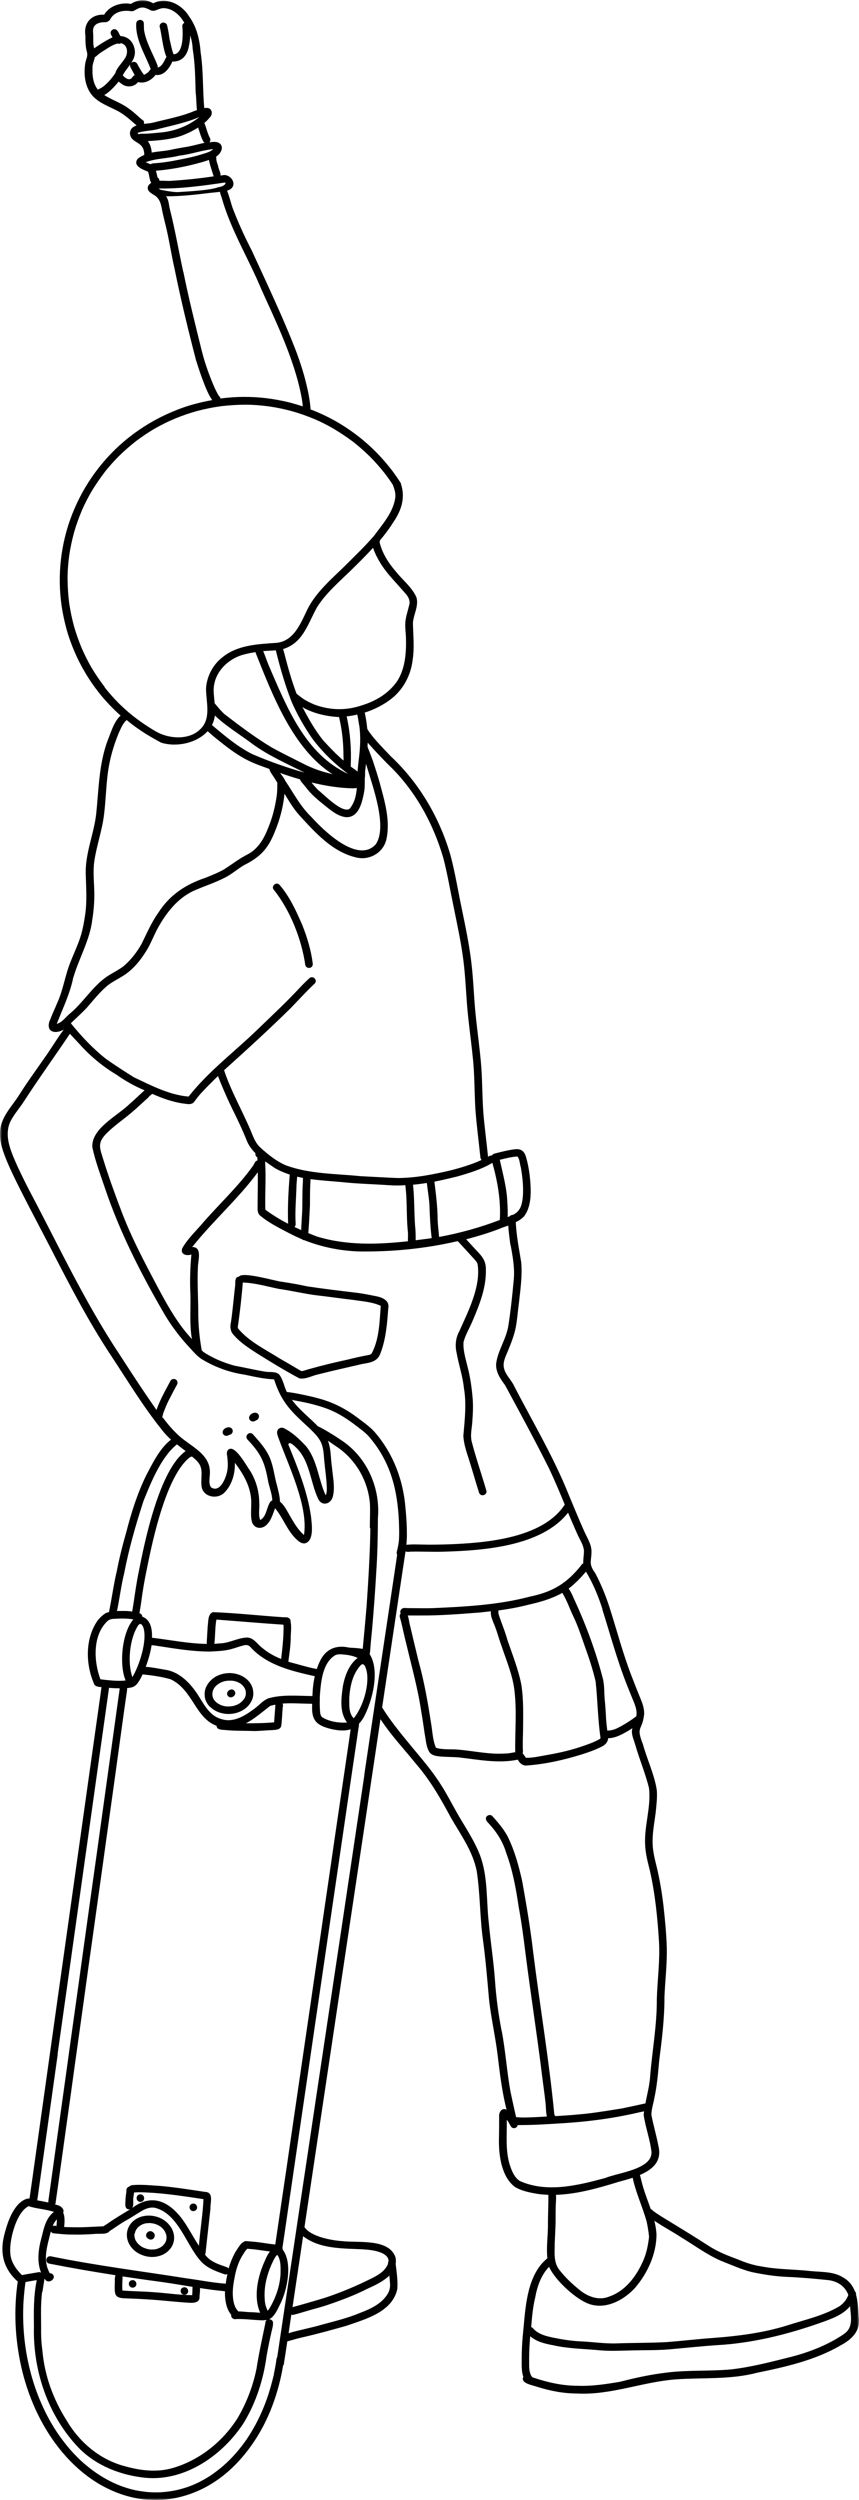 <svg width="211" height="614" viewBox="0 0 211 614" fill="none" xmlns="http://www.w3.org/2000/svg">
<mask id="mask0_3718_1305" style="mask-type:luminance" maskUnits="userSpaceOnUse" x="0" y="0" width="211" height="614">
<path d="M211 0H0V614H211V0Z" fill="white"/>
</mask>
<g mask="url(#mask0_3718_1305)">
<path d="M68.671 217.329C67.852 216.438 66.48 217.666 67.274 218.557C71.273 223.564 74.091 230.689 74.982 236.996C75.078 237.502 75.584 237.815 76.09 237.718C76.596 237.622 76.909 237.117 76.813 236.635C76.427 233.409 75.44 230.16 74.235 227.151C72.742 223.708 71.152 220.218 68.671 217.329Z" fill="black"/>
<path d="M62.891 348.839C63.541 348.695 63.83 347.828 63.42 347.323C62.602 346.263 60.434 347.756 61.445 348.839C61.831 349.248 62.505 349.2 62.891 348.839Z" fill="black"/>
<path d="M56.315 352.401C56.652 352.377 56.941 352.161 57.086 351.848C57.302 351.39 57.086 350.837 56.604 350.62C55.737 350.259 54.267 351.198 54.797 352.185C55.111 352.738 55.833 352.787 56.315 352.401Z" fill="black"/>
<path d="M91.265 332.445C90.976 332.782 90.518 332.782 90.109 332.878C88.567 333.167 87.05 333.504 85.532 333.889C81.799 334.708 78.065 335.598 74.404 336.706C73.995 336.85 73.682 336.537 73.32 336.345C71.803 335.43 70.285 334.563 68.744 333.673C65.251 331.458 61.325 329.604 58.603 326.427C58.338 326.138 58.411 325.777 58.483 325.416C58.965 321.949 59.374 318.459 59.639 314.992C62.65 315.088 65.54 315.955 68.479 316.557C71.466 316.966 74.621 317.736 77.656 318.122C80.667 318.459 83.678 318.916 86.688 319.253C88.953 319.614 91.409 319.734 93.529 320.721C93.216 324.645 93.192 328.906 91.265 332.469M91.819 318.242C90.374 317.953 88.928 317.664 87.459 317.496C83.437 317.014 79.414 316.533 75.416 315.931C73.417 315.474 71.104 315.088 69.009 314.775C67.347 314.559 59.567 312.248 58.7 313.548C57.664 313.62 57.808 314.8 57.784 315.546C57.423 318.579 57.182 321.612 56.749 324.621C56.46 325.801 56.532 326.98 57.423 327.895C59.037 329.773 61.157 331.121 63.204 332.445C66.6 334.563 70.02 336.658 73.537 338.535C75.055 338.8 76.524 337.933 77.969 337.596C81.654 336.658 85.388 335.839 89.097 334.973C91.024 334.66 92.782 334.395 93.481 332.3C94.806 328.834 95.095 325.103 95.36 321.444C95.841 319.181 93.577 318.531 91.795 318.242" fill="black"/>
<path d="M33.119 548.571C33.119 548.571 33.168 548.33 33.192 548.21C33.216 548.113 33.264 547.993 33.312 547.897C33.36 547.776 33.408 547.68 33.481 547.584C33.553 547.463 33.625 547.367 33.722 547.247C33.794 547.15 33.89 547.054 33.986 546.958C34.083 546.861 34.179 546.789 34.3 546.717C34.42 546.645 34.541 546.548 34.661 546.476C34.806 546.404 34.95 546.332 35.094 546.26C35.239 546.211 35.408 546.163 35.576 546.115C35.745 546.067 35.938 546.043 36.106 546.019C36.299 546.019 36.492 545.995 36.684 545.995C36.877 545.995 37.07 545.995 37.286 546.043C37.503 546.067 37.72 546.115 37.937 546.163C38.154 546.236 38.37 546.308 38.563 546.38C38.756 546.476 38.948 546.573 39.117 546.669C39.286 546.765 39.43 546.886 39.575 546.982C39.719 547.102 39.864 547.223 39.984 547.367C40.105 547.487 40.225 547.632 40.321 547.776C40.394 547.897 40.466 548.017 40.538 548.137C40.562 548.185 40.586 548.258 40.61 548.306C40.635 548.378 40.683 548.45 40.707 548.522C40.755 548.643 40.779 548.739 40.827 548.859C40.851 549.004 40.875 549.124 40.899 549.245C40.899 549.365 40.899 549.461 40.899 549.582C40.899 549.702 40.899 549.846 40.875 549.967C40.875 550.063 40.827 550.183 40.803 550.28C40.779 550.376 40.731 550.496 40.683 550.593C40.635 550.689 40.586 550.785 40.514 550.906C40.442 551.002 40.37 551.122 40.297 551.219C40.201 551.339 40.105 551.435 40.008 551.532C39.912 551.628 39.791 551.724 39.695 551.796C39.575 551.869 39.454 551.941 39.334 552.013C39.189 552.085 39.069 552.157 38.924 552.206C38.756 552.254 38.587 552.326 38.443 552.374C38.274 552.422 38.105 552.446 37.913 552.47C37.72 552.47 37.527 552.494 37.335 552.494C37.118 552.494 36.877 552.494 36.66 552.446C36.468 552.422 36.275 552.374 36.058 552.326C35.841 552.254 35.648 552.182 35.432 552.109C35.239 552.037 35.07 551.941 34.878 551.845C34.709 551.748 34.541 551.628 34.396 551.508C34.252 551.387 34.107 551.267 33.962 551.122C33.842 551.002 33.746 550.858 33.625 550.737C33.553 550.617 33.481 550.496 33.384 550.376C33.312 550.256 33.264 550.135 33.216 550.015C33.168 549.895 33.119 549.75 33.095 549.63C33.071 549.509 33.047 549.389 33.023 549.269C33.023 549.148 33.023 549.028 33.023 548.908C33.023 548.811 33.023 548.715 33.023 548.595M34.541 553.698C35.456 554.107 36.419 554.324 37.383 554.324C38.154 554.324 38.9 554.18 39.623 553.915C41.285 553.265 42.61 551.796 42.754 549.991C42.826 549.197 42.682 548.45 42.369 547.728C42.369 547.68 42.345 547.632 42.321 547.584C42.297 547.535 42.248 547.463 42.224 547.415C42.224 547.367 42.176 547.319 42.152 547.271V547.295C42.152 547.295 42.152 547.295 42.152 547.271C42.104 547.198 42.104 547.198 42.056 547.126C41.815 546.741 41.55 546.404 41.237 546.067C40.538 545.345 39.647 544.815 38.684 544.502C36.925 543.925 34.83 544.045 33.264 545.104C32.469 545.634 31.843 546.356 31.482 547.247C31.12 548.137 31.072 549.124 31.313 550.063C31.722 551.652 32.975 553 34.492 553.674" fill="black"/>
<path d="M36.853 550.039C37.648 550.207 38.274 549.317 37.913 548.619C36.732 546.813 34.637 549.341 36.853 550.039Z" fill="black"/>
<path d="M47.427 543.058C47.668 543.058 47.908 543.01 48.101 542.841C48.294 542.673 48.414 542.432 48.414 542.191C48.438 541.71 48.053 541.204 47.547 541.204C47.306 541.204 47.066 541.252 46.873 541.421C46.68 541.589 46.56 541.806 46.56 542.071C46.536 542.552 46.921 543.058 47.427 543.058Z" fill="black"/>
<path d="M34.54 538.941C34.3 538.941 34.059 538.99 33.866 539.158C33.673 539.327 33.553 539.567 33.553 539.808C33.529 540.289 33.914 540.795 34.42 540.795C34.661 540.795 34.902 540.747 35.094 540.578C35.287 540.41 35.407 540.193 35.407 539.928C35.432 539.447 35.046 538.941 34.54 538.941Z" fill="black"/>
<path d="M32.517 561.858C32.758 561.858 32.999 561.81 33.191 561.642C33.384 561.473 33.505 561.233 33.505 560.992C33.529 560.51 33.143 560.005 32.638 560.005C32.397 560.005 32.156 560.053 31.963 560.222C31.77 560.39 31.65 560.607 31.65 560.872C31.626 561.353 32.011 561.858 32.517 561.858Z" fill="black"/>
<path d="M45.235 563.616C45.476 563.616 45.717 563.568 45.909 563.4C46.102 563.231 46.222 562.99 46.222 562.75C46.246 562.268 45.861 561.763 45.355 561.763C45.114 561.763 44.874 561.811 44.681 561.979C44.488 562.148 44.368 562.365 44.368 562.629C44.344 563.111 44.729 563.616 45.235 563.616Z" fill="black"/>
<path d="M52.172 415.881C52.172 415.881 52.196 415.689 52.22 415.568C52.244 415.472 52.268 415.352 52.292 415.256C52.34 415.135 52.389 415.015 52.437 414.919C52.485 414.798 52.557 414.702 52.63 414.581C52.702 414.461 52.798 414.365 52.87 414.269C52.991 414.124 53.135 414.004 53.28 413.859C53.424 413.739 53.569 413.643 53.713 413.546C53.882 413.426 54.075 413.33 54.267 413.233C54.46 413.137 54.677 413.065 54.87 412.993C55.086 412.92 55.279 412.872 55.496 412.848C55.713 412.824 55.929 412.776 56.17 412.776C56.387 412.776 56.604 412.776 56.845 412.776C57.037 412.776 57.254 412.824 57.447 412.848C57.64 412.896 57.832 412.945 58.025 412.993C58.194 413.065 58.362 413.137 58.555 413.209C58.724 413.306 58.892 413.378 59.037 413.474C59.157 413.57 59.278 413.667 59.398 413.763C59.518 413.859 59.615 413.98 59.735 414.1C59.807 414.196 59.88 414.293 59.952 414.389C60.024 414.509 60.096 414.63 60.169 414.774C60.217 414.87 60.265 414.991 60.289 415.087C60.313 415.183 60.337 415.304 60.361 415.4C60.361 415.496 60.386 415.617 60.386 415.713C60.386 415.809 60.386 415.906 60.386 416.026C60.386 416.122 60.386 416.194 60.361 416.291C60.337 416.411 60.289 416.531 60.265 416.652C60.217 416.772 60.169 416.892 60.12 416.989C60.072 417.109 60 417.205 59.928 417.302C59.831 417.422 59.759 417.542 59.639 417.663C59.518 417.783 59.422 417.879 59.302 418C59.157 418.12 59.013 418.216 58.868 418.337C58.675 418.457 58.483 418.554 58.314 418.65C58.121 418.722 57.929 418.794 57.736 418.866C57.519 418.939 57.302 418.987 57.086 419.035C56.941 419.035 56.821 419.083 56.676 419.083C56.604 419.083 56.508 419.083 56.435 419.107C56.387 419.107 56.339 419.107 56.291 419.107C56.243 419.107 56.194 419.107 56.146 419.107C56.002 419.107 55.881 419.107 55.737 419.107C55.544 419.107 55.351 419.059 55.135 419.035C54.918 418.987 54.725 418.939 54.508 418.866C54.316 418.794 54.123 418.722 53.954 418.626C53.81 418.553 53.689 418.481 53.545 418.385C53.4 418.289 53.28 418.192 53.135 418.096C53.015 418 52.919 417.879 52.798 417.759C52.726 417.663 52.63 417.542 52.557 417.446C52.485 417.35 52.437 417.254 52.389 417.133C52.34 417.037 52.292 416.941 52.268 416.82C52.244 416.724 52.22 416.604 52.196 416.507C52.196 416.411 52.172 416.291 52.172 416.194C52.172 416.098 52.172 415.978 52.172 415.857M51.57 419.155C52.654 420.287 54.219 420.864 55.785 420.961C55.905 420.961 56.026 420.961 56.146 420.961C57.784 420.961 59.47 420.383 60.675 419.252C61.325 418.65 61.807 417.879 62.072 417.061C62.072 417.037 62.072 417.013 62.096 416.965C62.096 416.892 62.12 416.82 62.144 416.748C62.168 416.628 62.192 416.483 62.216 416.363C62.216 416.363 62.216 416.339 62.216 416.315C62.216 416.267 62.216 416.243 62.216 416.194C62.288 415.087 61.951 413.932 61.228 413.065C60.12 411.717 58.434 411.019 56.724 410.922C55.159 410.85 53.473 411.308 52.244 412.295C51.618 412.8 51.088 413.426 50.727 414.148C50.63 414.317 50.534 414.533 50.486 414.726C50.486 414.774 50.462 414.822 50.438 414.87C50.365 415.087 50.317 415.328 50.293 415.544C50.245 416.026 50.269 416.507 50.341 416.989C50.51 417.831 50.968 418.578 51.546 419.203" fill="black"/>
<path d="M57.592 415.28C56.845 414.317 55.207 415.569 55.978 416.532C56.748 417.494 58.362 416.243 57.592 415.28Z" fill="black"/>
<path d="M207.243 573.293C203.292 575.965 198.764 577.723 194.139 578.902C189.322 580.106 184.553 581.358 179.591 581.935C174.364 582.417 169.065 582.056 163.838 582.706C159.936 583.163 156.13 583.982 152.325 584.969C148.953 585.546 145.34 586.1 141.895 585.956C138.282 585.956 134.886 585.209 131.466 584.102C131.249 584.03 131.032 583.958 130.815 583.885C130.743 583.813 130.671 583.741 130.598 583.669C129.804 582.441 130.02 580.876 129.972 579.48C129.972 577.578 130.069 575.677 130.237 573.775C130.261 573.775 130.285 573.823 130.309 573.847C131.875 575.171 133.947 575.652 135.922 576.013C139.751 576.88 143.678 576.88 147.58 577.265C150.205 577.482 152.831 577.313 155.432 577.265C158.371 577.193 161.309 577.265 164.248 577.025C168.174 576.688 172.076 576.254 176.002 575.989C184.818 575.508 193.417 573.366 201.703 570.429C204.256 569.514 207.05 568.551 208.808 566.408C208.977 568.864 209.723 571.753 207.194 573.293M134.886 556.731C134.886 556.731 134.886 556.731 134.886 556.755C136.259 559.981 141.943 565.301 145.412 566.071C149.338 567.034 153.409 564.747 156.01 561.883C159.117 558.248 161.261 553.505 161.261 548.715C161.189 547.584 160.996 546.5 160.731 545.441C161.044 545.634 161.357 545.826 161.55 545.971C163.429 547.174 165.259 548.161 167.138 549.389C170.438 551.363 173.545 553.722 177.086 555.263C179.567 556.226 182.144 557.405 184.746 558.055C187.564 558.633 190.406 559.09 193.296 559.211C196.741 559.355 200.233 559.668 203.678 560.029C206.11 560.438 207.628 561.714 208.375 563.616C208.326 563.785 208.254 563.977 208.182 564.122C207.772 565.012 207.026 565.879 206.183 566.433C202.208 568.792 197.536 569.779 193.152 571.199C187.443 572.956 181.47 573.727 175.52 574.184C171.642 574.449 167.813 574.906 163.935 575.219C159.671 575.46 155.408 575.388 151.144 575.556C148.471 575.604 145.797 575.219 143.124 575.075C141.004 575.002 138.788 574.714 136.644 574.28C134.645 573.895 132.309 573.462 130.912 571.825C130.791 571.68 130.647 571.608 130.478 571.536C130.671 569.081 130.888 566.649 131.466 564.266C131.971 561.522 132.911 558.753 134.886 556.731ZM127.588 535.595C126.48 534.825 125.877 533.573 125.444 532.346C124.047 528.59 124.553 524.57 124.48 520.646C125.01 521.176 125.203 521.946 125.685 522.5C126.022 522.74 126.48 522.765 126.817 522.5C127.01 522.355 127.13 522.139 127.154 521.922C127.588 521.922 128.021 521.922 128.455 521.922C131.996 521.898 135.536 521.633 139.101 521.417C144.762 521.031 150.446 520.285 155.986 519.033C156.709 518.865 157.455 518.696 158.202 518.552C158.178 518.841 158.13 519.13 158.106 519.418C158.539 522.5 159.695 525.461 160.033 528.566C160.177 532.803 151.819 533.621 148.688 534.921C141.919 536.751 134.236 538.677 127.539 535.595M123.228 498.86C122.433 494.768 121.879 490.627 121.59 486.463C121.253 481.72 120.506 477.026 120.073 472.308C119.422 466.747 119.904 460.97 117.905 455.65C116.628 452.304 114.629 449.294 112.822 446.237C111.112 443.3 109.619 440.243 107.716 437.427C105.813 434.562 103.573 431.938 101.381 429.314C98.732 426.064 96.058 422.935 93.866 419.348C94.998 411.789 96.13 404.23 97.262 396.671C98.033 391.472 98.828 386.272 99.599 381.096C99.599 381.072 99.599 381.048 99.599 381.024C99.936 381.169 100.37 381.169 100.731 381.096C103.525 381.024 106.343 381.193 109.137 381.096C118.892 380.807 133.079 379.772 139.535 371.515C140.257 373.249 141.004 374.982 141.775 376.691C142.353 378.063 143.292 379.339 143.437 380.832C143.461 381.843 143.22 382.926 143.268 383.985C143.124 384.033 142.979 384.129 142.859 384.298C142.57 384.683 142.281 385.044 141.967 385.405C138.571 389.329 135.199 391.087 130.117 392.146C122.385 394.192 114.34 394.601 106.391 394.962C104.44 395.034 102.489 394.962 100.514 394.962C100.032 394.986 99.527 394.866 99.045 394.962C98.467 395.107 98.154 395.757 98.419 396.286C98.154 396.575 98.105 397.008 98.274 397.37C98.852 399.464 99.237 401.606 99.791 403.701C101.116 409.31 102.658 414.774 103.501 420.528C103.814 422.309 104.055 424.09 104.32 425.872C104.633 427.388 104.657 429.073 105.524 430.397C106.15 431.192 107.234 431.312 108.174 431.408C109.691 431.529 111.16 431.505 112.678 431.625C117.423 432.155 122.385 433.19 127.178 432.179C127.612 432.949 128.262 433.647 129.226 433.623C133.898 433.31 138.547 432.251 143.027 430.855C144.593 430.349 146.183 429.796 147.652 429.049C148.567 428.664 149.314 427.918 149.386 426.907C151.169 426.907 152.782 425.968 154.276 425.125C154.637 424.909 154.974 424.692 155.336 424.451C155.287 424.668 155.239 424.909 155.215 425.125C155.167 426.257 155.697 427.34 156.01 428.423C157.046 432.058 158.491 435.429 159.406 439.112C159.984 443.758 158.226 448.356 158.467 453.026C158.539 455.24 159.117 457.359 159.647 459.501C160.924 465.158 161.502 470.96 161.863 476.737C162.152 481.552 161.478 486.198 161.333 491.061C161.381 497.416 160.201 503.675 159.695 509.982C159.551 512.221 158.949 514.387 158.539 516.602C156.636 517.011 154.733 517.444 152.831 517.83C150.35 518.239 147.724 518.648 145.219 518.985C142.281 519.346 139.342 519.563 136.379 519.731C136.331 519.611 136.259 519.467 136.163 519.346C134.886 506.058 132.646 492.866 130.984 479.602C130.309 473.728 129.322 467.903 128.286 462.101C127.443 458.274 126.383 454.422 124.625 450.907C123.637 449.126 122.313 447.561 120.94 446.045C120.602 445.659 119.976 445.708 119.615 446.045C119.061 446.598 119.47 447.296 119.952 447.73C121.927 449.848 123.517 452.279 124.336 455.072C125.902 459.237 126.745 463.858 127.395 468.288C128.118 472.164 128.623 476.063 129.105 479.963C130.382 489.977 131.947 499.944 133.176 509.958C133.417 511.98 133.73 514.002 133.947 516.024C134.139 517.276 134.043 518.6 134.332 519.828C133.465 519.876 132.574 519.924 131.706 519.972C130.093 520.044 128.383 520.141 126.769 519.972C126.311 517.95 125.853 515.904 125.42 513.858C124.505 508.875 124.191 503.819 123.252 498.86M89.507 435.934C88.206 444.697 86.881 453.459 85.58 462.246C84.28 470.96 82.979 479.698 81.654 488.437C80.329 497.223 79.029 506.01 77.704 514.772C76.403 523.511 75.103 532.225 73.778 540.964C72.501 549.534 71.225 558.103 69.924 566.673C69.322 570.766 68.695 574.858 68.093 578.95C67.997 579.071 67.949 579.191 67.925 579.36C67.756 580.587 67.539 581.815 67.274 583.043V583.187C66.793 585.209 66.239 587.231 65.54 589.205C64.938 590.939 64.167 592.744 63.3 594.477C62.505 596.042 61.614 597.583 60.626 599.051C59.807 600.231 58.868 601.458 57.832 602.638C56.869 603.721 55.833 604.756 54.725 605.719C53.786 606.514 52.798 607.26 51.787 607.958C50.799 608.608 49.787 609.186 48.728 609.715C47.716 610.197 46.68 610.63 45.62 610.967C44.633 611.28 43.645 611.545 42.61 611.737C41.526 611.93 40.442 612.05 39.358 612.123C38.419 612.147 37.455 612.147 36.516 612.075C36.516 612.075 36.467 612.075 36.443 612.075C35.432 611.978 34.348 611.834 33.288 611.617C32.3 611.401 31.337 611.136 30.373 610.799C29.314 610.438 28.278 610.004 27.266 609.499C26.11 608.921 25.002 608.271 23.918 607.549C22.762 606.779 21.678 605.912 20.618 605.021C19.51 604.058 18.402 602.927 17.343 601.747C16.138 600.375 15.054 598.931 14.019 597.414C12.959 595.825 11.947 594.068 11.056 592.239C10.044 590.144 9.153 588.002 8.43 585.787C7.684 583.5 7.082 581.117 6.624 578.71C6.19 576.326 5.877 573.799 5.757 571.247C5.636 568.888 5.66 566.408 5.877 563.929C5.974 562.773 6.094 561.642 6.263 560.487C7.178 560.294 8.093 560.15 9.009 560.005C9.009 560.125 8.984 560.246 8.96 560.366C8.238 564.049 8.286 567.781 8.334 571.488C8.069 582.321 11.827 593.442 19.462 601.338C23.774 605.647 29.699 607.958 35.769 608.56C45.572 609.451 54.797 602.927 59.88 595.055C62.915 590.048 64.721 584.367 65.492 578.589C65.829 576.688 66.215 574.786 66.648 572.884C66.817 572.066 67.13 571.223 67.058 570.38C66.961 569.827 66.504 569.61 66.094 569.634C67.515 568.96 68.262 566.962 68.936 565.662C70.598 562.22 71.875 555.865 69.49 552.567C69.49 552.543 69.442 552.518 69.418 552.494C69.418 552.446 69.418 552.398 69.418 552.326C69.418 552.254 69.418 552.182 69.37 552.109C69.49 551.291 69.611 550.496 69.731 549.678C70.454 544.671 71.201 539.664 71.923 534.656C72.694 529.433 73.441 524.209 74.211 518.985C75.006 513.593 75.801 508.201 76.572 502.832C77.367 497.44 78.138 492.072 78.932 486.704C79.727 481.335 80.498 475.967 81.293 470.599C82.064 465.279 82.859 459.983 83.629 454.663C84.424 449.222 85.219 443.782 86.014 438.341C86.399 435.717 86.785 433.118 87.17 430.494C87.363 429.242 87.531 427.99 87.724 426.762C87.869 425.727 88.013 424.692 88.182 423.657C88.182 423.561 88.182 423.464 88.182 423.344C88.615 422.911 89.001 422.381 89.362 421.731C91.457 417.807 93.384 410.345 90.807 406.276C90.807 406.252 90.807 406.228 90.807 406.204C90.879 405.939 90.903 405.651 90.928 405.386C91.048 403.604 91.241 401.847 91.409 400.066C91.819 395.299 92.18 390.509 92.445 385.718C92.734 381.433 92.806 377.1 92.83 372.815C93.457 365.401 90.109 357.77 83.726 353.653C82.305 352.666 79.631 351.005 78.065 350.283C75.97 348.117 73.513 346.263 71.706 343.808C71.851 343.808 71.995 343.856 72.116 343.904C74.91 344.409 77.559 344.963 80.305 345.974C83.22 347.057 85.677 348.743 88.109 350.644C89.121 351.415 90.133 352.185 90.928 353.196C95.986 359.238 97.624 365.931 97.985 373.634C98.033 375.199 98.105 376.787 97.985 378.376C97.913 379.122 97.768 379.845 97.6 380.591C97.479 381.024 97.335 381.506 97.552 381.867C97.335 383.335 97.118 384.804 96.901 386.296C95.697 394.336 94.492 402.377 93.288 410.417C92.011 418.915 90.735 427.412 89.482 435.886M89.314 552.47C91.313 552.543 95.576 553.12 95.432 555.407C95.335 555.576 95.287 555.768 95.311 555.985C95.215 556.274 95.046 556.587 94.83 556.9C93.963 558.176 92.541 558.946 91.193 559.62C87.531 561.45 83.726 563.062 79.775 564.362C77.15 565.157 74.5 565.927 71.851 566.649C72.549 561.907 73.272 557.189 73.971 552.47C74.139 551.387 74.284 550.304 74.452 549.221C78.571 552.422 84.304 552.206 89.314 552.446M95.046 563.664C93.481 565.999 90.831 567.155 88.23 568.142C85.291 569.369 82.184 570.092 79.125 570.934C76.524 571.704 73.85 572.186 71.249 572.932C71.128 572.98 71.008 573.029 70.887 573.053C71.104 571.536 71.345 569.995 71.562 568.479C71.73 568.551 71.923 568.575 72.092 568.527C73.441 568.19 74.79 567.757 76.138 567.371C77.559 566.962 79.005 566.601 80.402 566.12C83.677 565.012 87.17 563.712 90.301 562.099C92.011 561.353 94.179 560.318 95.649 558.874C95.697 559.5 95.745 560.101 95.793 560.727C95.914 561.762 95.649 562.822 95.046 563.664ZM2.529 553.313C2.24 550.232 4.023 543.178 7.082 541.83C7.106 541.854 7.154 541.878 7.202 541.902C9.129 542.504 11.321 542.601 13.248 543.25C11.369 544.647 10.791 547.078 10.285 549.245C9.466 552.133 8.96 555.335 10.092 558.176C9.924 558.079 9.731 558.031 9.466 558.055C8.455 558.248 7.419 558.392 6.383 558.585C6.07 558.657 5.733 558.681 5.42 558.802C3.95 557.357 2.601 555.479 2.529 553.313ZM14.139 504.541C15.054 498.09 15.945 491.663 16.861 485.211C17.752 478.808 18.667 472.404 19.558 466.025C20.45 459.622 21.365 453.218 22.256 446.815C23.147 440.46 24.039 434.08 24.93 427.725C25.556 423.32 26.158 418.939 26.785 414.533C26.953 414.533 27.122 414.582 27.314 414.582C27.989 414.63 28.687 414.654 29.386 414.654C29.386 414.654 29.386 414.678 29.386 414.702C29.386 414.726 29.386 414.75 29.386 414.798V414.822C29.314 415.448 29.217 416.098 29.121 416.724C28.447 421.587 27.772 426.449 27.098 431.312C26.375 436.512 25.652 441.712 24.93 446.911C24.207 452.135 23.485 457.359 22.738 462.583C22.015 467.758 21.293 472.958 20.57 478.134C19.848 483.382 19.125 488.653 18.378 493.901C17.632 499.149 16.909 504.421 16.186 509.669C15.44 514.941 14.717 520.237 13.97 525.533C13.272 530.564 12.573 535.595 11.875 540.602C11.875 540.602 11.875 540.602 11.875 540.627C11.875 540.675 11.875 540.699 11.875 540.747C11.875 540.819 11.875 540.891 11.875 540.94C10.984 540.747 10.068 540.578 9.153 540.41C9.948 534.801 10.719 529.192 11.514 523.583C12.405 517.228 13.296 510.849 14.187 504.493M26.255 398.284C26.761 397.731 27.435 397.586 28.157 397.586C29.555 397.49 31.289 397.466 32.758 397.731C29.94 400.98 29.217 408.852 30.855 412.728C30.566 412.752 30.277 412.8 30.012 412.8C28.254 412.872 26.399 412.656 24.665 412.439C23.027 408.082 22.714 401.751 26.279 398.26M28.856 395.107C29.41 392.29 29.795 389.257 30.494 386.44C31.65 380.422 33.336 374.524 35.239 368.675C37.045 364.173 39.478 358.107 43.236 354.929C43.332 354.881 43.38 354.809 43.453 354.737C44.151 355.29 44.874 355.844 45.596 356.398C39.165 360.923 35.504 378.689 34.107 385.911C33.553 388.511 33.192 391.135 32.806 393.735C32.686 394.433 32.59 395.107 32.469 395.805C31.867 395.708 31.241 395.66 30.638 395.66C30.036 395.66 29.386 395.66 28.736 395.66C28.736 395.54 28.784 395.396 28.856 395.083M86.881 422.02C85.58 420.696 85.821 418.626 85.797 416.917C85.99 414.1 86.616 411.163 88.567 409.021C89.458 408.082 89.892 409.743 90.061 410.417C90.807 413.835 89.145 419.3 86.881 422.02ZM67.66 418.65C67.612 418.867 67.612 419.107 67.612 419.324C67.515 420.552 67.395 421.779 67.347 423.007C65.034 423.224 62.722 423.248 60.41 423.248C62.553 422.14 64.48 420.407 66.359 418.987C66.793 418.842 67.226 418.746 67.684 418.674M85.267 423.031C85.147 423.031 85.026 423.055 84.882 423.079C82.979 423.151 81.004 422.814 79.318 421.876C78.692 421.514 78.643 420.768 78.595 420.118C78.547 419.348 78.523 418.554 78.547 417.759C78.571 417.615 78.571 417.47 78.547 417.326C78.547 416.917 78.571 416.507 78.595 416.098C78.86 412.921 79.246 408.491 82.232 406.589C82.786 406.276 83.412 406.276 84.015 406.325C85.34 406.421 86.64 406.613 87.844 407.191C85.677 408.852 84.689 411.621 84.207 414.22C83.822 417.133 83.34 420.503 85.243 423.031M69.611 399.006C69.635 399.175 69.659 399.368 69.659 399.536C69.659 402.16 69.37 404.832 69.057 407.456C67.395 406.782 65.805 405.915 64.456 404.76C63.228 403.869 62.337 402.184 60.651 402.184C58.314 402.28 56.243 403.604 53.906 403.628C53.473 403.677 53.063 403.701 52.63 403.725C52.678 403.556 52.726 403.364 52.702 403.195C52.895 401.39 52.822 399.56 53.16 397.779C58.651 398.188 64.119 398.669 69.611 399.031M37.214 404.062C37.503 404.086 37.816 404.11 38.105 404.158C42.609 404.832 47.114 405.651 51.666 405.626C53.593 405.53 55.544 405.458 57.399 404.856C58.218 404.615 59.037 404.302 59.88 404.11C60.651 403.893 61.18 404.086 61.662 404.688C65.709 409.021 71.658 410.417 77.246 411.669C77.246 411.669 77.294 411.669 77.319 411.693C76.957 413.282 76.789 414.919 76.74 416.556C73.152 416.531 69.442 416.122 65.95 417.109C64.673 417.591 63.806 418.65 62.746 419.468C60.41 421.25 57.447 423.224 54.388 422.213C51.233 421.37 49.932 418.168 48.246 415.713C46.415 413.065 43.862 410.537 40.49 410.08C38.924 409.815 37.359 409.478 35.793 409.382C36.419 407.745 36.973 405.843 37.238 404.038M33.962 399.175C34.589 398.357 35.07 399.271 35.263 399.873C36.178 403.027 34.227 409.093 32.517 411.909C31.265 408.371 31.819 402.377 33.962 399.175ZM67.612 551.243C67.612 551.243 67.515 551.243 67.491 551.243C66.142 551.122 64.745 550.857 63.372 550.689C62.433 550.569 61.494 550.52 60.53 550.424C60.241 550.4 60 550.496 59.783 550.665C59.181 550.954 58.7 551.772 58.362 552.278C57.519 553.433 56.724 555.215 56.146 557.165C56.026 557.02 55.905 556.876 55.713 556.828C54.581 556.418 53.425 556.081 52.389 555.479C51.57 555.07 50.919 554.444 50.365 553.77C50.558 553.337 50.534 552.711 50.606 552.278C50.968 549.028 51.329 545.754 51.69 542.504C51.594 541.06 52.63 538.388 50.341 538.34C46.704 537.786 43.043 537.208 39.358 536.871C37.142 536.751 34.95 536.486 32.734 536.655C32.349 536.655 32.011 536.775 31.77 537.016C31.361 537.136 31.048 537.473 31.048 537.906C31.048 538.677 30.855 539.303 30.831 540.169C30.855 541.012 30.422 542.504 31.674 542.649C31.77 542.649 31.867 542.649 31.963 542.625C30.108 543.756 28.23 544.839 26.471 546.091C26.11 546.332 25.749 546.573 25.387 546.789C23.557 546.861 21.702 546.982 19.848 547.03C18.547 547.03 17.15 547.03 15.753 546.958C15.873 545.923 15.97 544.334 15.512 543.443C15.632 543.202 15.656 542.889 15.488 542.576C15.078 541.83 14.308 541.614 13.513 541.421C13.609 541.301 13.657 541.156 13.681 541.012C13.681 540.964 13.681 540.94 13.681 540.891C13.681 540.891 13.681 540.867 13.681 540.843C13.826 539.88 13.946 538.941 14.091 537.979C14.813 532.803 15.536 527.603 16.259 522.428C17.005 517.18 17.728 511.908 18.451 506.66C19.173 501.436 19.92 496.188 20.642 490.964C21.365 485.717 22.088 480.469 22.834 475.245C23.557 470.069 24.279 464.894 25.002 459.742C25.725 454.47 26.471 449.222 27.194 443.974C27.917 438.823 28.639 433.647 29.338 428.496C29.675 426.064 30.012 423.609 30.349 421.177C30.518 419.974 30.687 418.77 30.855 417.567C30.976 416.748 31.12 415.906 31.216 415.087C31.216 415.039 31.216 415.015 31.216 414.967C31.216 414.846 31.216 414.726 31.192 414.63C31.53 414.582 31.843 414.533 32.18 414.461C32.999 414.341 33.601 413.739 34.035 413.065C34.348 412.608 34.685 411.982 35.022 411.235C37.334 411.476 39.671 411.789 41.911 412.439C47.403 415.039 47.909 421.9 53.208 423.874C53.208 424.837 54.412 424.837 55.183 424.885C57.567 425.15 59.976 425.053 62.361 425.15C63.782 425.15 65.227 424.981 66.648 424.933C67.539 424.861 68.816 424.933 69.081 423.898C69.298 422.333 69.298 420.792 69.466 419.179C69.563 418.939 69.538 418.65 69.394 418.409C71.104 418.265 72.862 418.361 74.597 418.409C75.295 418.409 75.994 418.457 76.668 418.457C76.668 418.626 76.668 418.794 76.668 418.963C76.5 422.814 78.041 423.874 81.606 424.716C83.34 425.077 84.834 425.149 86.134 424.716C86.11 424.933 86.062 425.174 86.038 425.39C85.918 426.233 85.797 427.051 85.677 427.894C84.906 433.142 84.135 438.389 83.364 443.637C82.57 449.03 81.775 454.422 81.004 459.814C80.209 465.158 79.438 470.503 78.667 475.823C77.873 481.215 77.078 486.583 76.307 491.975C75.512 497.344 74.741 502.736 73.946 508.104C73.176 513.424 72.381 518.744 71.61 524.064C70.863 529.216 70.117 534.368 69.346 539.495C68.768 543.419 68.19 547.367 67.612 551.291M66.022 567.179C65.95 567.323 65.853 567.444 65.757 567.54C65.757 567.54 65.757 567.54 65.757 567.516C65.323 566.697 65.082 565.783 65.034 564.868C64.745 561.425 65.709 558.055 67.25 554.998C67.467 554.565 67.732 554.107 68.117 553.794C69.057 555.142 68.912 556.924 68.912 558.464C68.744 561.546 67.684 564.507 66.07 567.155M60.024 553.193C60.169 552.904 60.482 552.615 60.723 552.302C61.59 552.374 62.457 552.446 63.324 552.567C64.312 552.687 65.323 552.856 66.311 552.976C65.612 553.818 65.203 554.95 64.769 555.913C63.228 559.548 62.264 564.266 63.902 568.021C63.132 567.973 62.337 567.901 61.566 567.877C60.578 567.877 59.519 567.66 58.507 567.708C58.483 567.636 58.434 567.564 58.386 567.492C57.784 566.866 57.519 566.023 57.351 565.181C56.989 563.231 57.23 561.401 57.616 559.427C58.001 557.213 58.7 555.07 60.024 553.241M30.084 559.09C32.806 559.5 35.552 559.909 38.298 560.27C41.309 560.655 44.32 561.185 47.306 561.666C47.306 561.69 47.306 561.738 47.282 561.762C47.282 562.412 47.258 563.062 47.21 563.712C44.127 563.664 41.044 563.207 37.985 562.99C35.335 562.773 32.71 562.773 30.06 562.557C29.988 561.45 30.06 560.342 30.108 559.259C30.108 559.211 30.108 559.138 30.084 559.09ZM48.896 551.17C48.896 551.291 48.896 551.435 48.872 551.58C47.355 549.341 46.174 546.861 44.536 544.719C41.164 540.458 37.142 538.797 32.469 542.288C32.951 541.662 32.59 540.314 32.782 539.567C32.806 539.254 32.903 538.869 32.927 538.484C33.962 538.388 35.022 538.436 36.082 538.484C40.755 538.701 45.355 539.423 49.98 540.121C49.812 543.804 49.209 547.463 48.896 551.17ZM13.97 545.056C13.97 545.61 13.922 546.163 13.874 546.717C13.561 546.645 13.248 546.597 12.935 546.717C13.175 546.115 13.513 545.561 13.97 545.08M10.43 562.894C10.574 561.811 10.767 560.751 10.935 559.668C10.984 559.716 11.032 559.764 11.08 559.813C11.225 560.101 11.538 560.318 11.875 560.318C12.766 560.39 13.681 559.355 12.959 558.585C12.766 558.392 12.501 558.32 12.236 558.32C12.236 558.32 12.212 558.272 12.188 558.248C11.947 557.815 11.778 557.357 11.61 556.9C10.815 554.252 11.61 551.531 12.26 548.956C12.332 548.667 12.405 548.354 12.477 548.065C12.621 548.306 12.886 548.498 13.224 548.522C14.645 548.643 16.09 548.835 17.559 548.811C19.438 548.859 21.317 548.811 23.22 548.667C23.75 548.595 24.641 548.667 25.436 548.595C25.604 548.595 25.773 548.595 25.942 548.522C26.375 548.426 26.736 548.258 26.905 547.969C28.182 547.174 29.386 546.26 30.687 545.513C32.132 544.719 33.505 543.804 34.902 542.962C35.889 542.408 37.07 541.975 38.25 542.288C43.814 543.876 45.645 551.122 49.161 555.167C50.679 556.996 52.991 557.815 55.183 558.585C55.4 558.657 55.641 558.633 55.857 558.537C55.689 559.331 55.544 560.125 55.448 560.92C55.4 560.92 55.376 560.896 55.303 560.872C52.316 560.655 49.185 560.029 46.15 559.62C34.926 557.839 23.629 556.442 12.477 554.155C11.249 553.963 10.935 555.72 12.116 555.961C17.511 557.02 22.931 557.959 28.374 558.802C28.182 559.235 28.206 559.885 28.206 560.342C28.206 561.281 28.085 562.244 28.278 563.183C28.495 564.41 29.892 564.459 30.879 564.483C32.686 564.555 34.516 564.627 36.323 564.747C39.695 564.94 43.067 565.373 46.439 565.566C47.475 565.638 49.065 565.566 49.017 564.194C48.992 563.64 49.209 562.677 49.113 561.955C51.112 562.268 53.111 562.533 55.135 562.725C55.183 562.725 55.207 562.725 55.255 562.725C55.207 565.036 55.641 567.179 56.797 568.527C56.748 568.744 56.797 568.96 56.917 569.153C57.182 569.562 57.64 569.682 58.097 569.562C60.145 569.514 62.168 569.803 64.263 569.875C64.553 569.899 64.89 569.875 65.179 569.803C65.227 569.803 65.275 569.827 65.323 569.851C65.396 569.851 65.468 569.827 65.564 569.803C65.323 569.971 65.155 570.212 65.179 570.597C64.408 574.304 63.589 578.012 63.011 581.743C62.168 585.956 60.578 590.12 58.386 593.851C54.677 599.773 48.679 604.54 41.815 606.321C38.129 607.236 34.3 606.73 30.687 605.719C24.569 604.13 19.51 599.846 16.355 594.453C13.103 589.326 10.96 583.5 10.43 577.458C10.237 576.062 10.092 574.401 10.092 572.932C10.141 569.586 9.9 566.216 10.357 562.87M90.976 375.319C90.879 381.626 90.494 387.957 90.061 394.288C89.771 397.851 89.434 401.414 89.097 404.977C87.869 404.736 86.375 404.712 85.773 404.664C82.521 403.917 79.968 405.025 78.547 408.082C78.258 408.684 78.017 409.31 77.8 409.935C77.68 409.911 77.559 409.863 77.415 409.839C75.344 409.43 73.32 408.78 71.249 408.25C71.104 408.202 70.96 408.154 70.815 408.106C70.863 407.962 70.887 407.817 70.887 407.649C71.152 405.747 71.417 403.845 71.417 401.919C71.417 401.221 71.658 399.416 71.369 398.284C71.417 398.044 71.369 397.803 71.176 397.61C70.791 397.105 70.165 397.225 69.611 397.201C63.83 396.816 58.049 396.166 52.292 395.949C50.992 396.455 51.209 398.284 51.016 399.392C50.944 400.74 50.847 402.112 50.775 403.46C50.775 403.556 50.799 403.653 50.823 403.749C46.295 403.701 41.815 402.762 37.334 402.232C37.431 399.777 36.829 397.731 34.95 397.057C34.95 396.647 34.637 396.31 34.251 396.214C34.396 395.347 34.541 394.505 34.661 393.662C35.022 390.822 35.504 388.005 36.106 385.189C37.503 378.135 40.923 362.175 46.704 357.866C46.873 357.842 47.017 357.77 47.114 357.698C47.306 357.866 47.499 358.011 47.692 358.179C50.221 360.273 49.33 361.838 49.474 364.655C49.522 367.616 53.328 368.506 55.207 366.508C57.013 364.606 57.784 361.862 57.688 359.262C59.952 362.223 61.879 365.642 61.71 369.493C61.71 370.769 61.566 372.069 61.783 373.321C62.072 375.391 64.215 375.873 65.588 374.404C66.648 373.321 67.034 371.804 67.563 370.432C69.611 372.839 70.55 376.065 73.007 378.232C73.537 378.737 74.26 379.219 75.006 379.026C77.222 378.328 76.572 374.308 76.403 372.526C75.536 366.364 73.152 360.514 70.815 354.761C71.056 354.039 71.803 354.664 72.501 355.314C76.138 358.564 76.162 363.908 78.138 368.097C79.053 370.047 81.269 369.445 81.751 367.591C82.353 365.256 81.751 362.825 81.558 360.466C81.197 358.275 81.365 355.916 80.546 353.846C81.124 354.231 81.702 354.64 82.329 355.074C87.194 358.155 90.35 363.475 90.855 369.156C90.976 371.227 90.831 373.273 90.855 375.343M39.816 348.189C40.008 347.659 40.056 347.009 40.297 346.6C40.707 345.445 41.333 344.072 41.959 342.941C42.441 341.978 42.947 341.039 43.477 340.076C43.718 339.643 43.621 339.089 43.163 338.801C42.754 338.56 42.128 338.68 41.887 339.113C40.658 341.448 39.31 343.759 38.443 346.287C37.913 345.541 37.407 344.795 36.901 344.072C34.227 340.173 31.674 336.225 29.097 332.253C20.666 319.494 14.211 305.58 7.057 292.099C5.877 289.764 4.697 287.429 3.661 285.022C2.433 282.133 1.156 278.883 2.409 275.778C3.3 273.78 4.866 272.143 6.022 270.289C9.611 264.753 13.489 259.384 17.174 253.896C17.921 254.738 18.691 255.533 19.438 256.327C22.088 259.312 25.147 261.888 28.591 263.934C30.759 265.475 33.071 266.775 35.504 267.786C34.276 268.893 33.119 270.025 31.867 271.108C28.928 274.021 22.304 277.174 22.69 281.82C23.412 285.19 24.641 288.44 25.749 291.714C29.41 302.643 34.685 312.946 40.466 322.888C42.128 325.681 44.151 328.353 46.367 330.76C47.427 331.868 48.39 333.143 49.763 333.938C52.87 335.791 56.339 337.067 59.952 337.597C62.385 338.102 64.817 338.68 67.323 338.776C69.177 344.602 71.682 346.793 76.042 350.813C78.812 353.485 79.39 354.472 79.607 358.324C79.824 360.731 80.209 363.114 80.281 365.545C80.281 366.123 80.257 366.725 79.992 367.254C78.186 363.331 77.969 358.636 75.175 355.194C73.585 353.485 71.779 351.752 69.635 350.716C69.177 350.548 68.623 350.692 68.31 351.054C67.756 351.776 68.262 352.69 68.503 353.437C70.912 360.057 75.777 369.999 74.669 377.004C72.887 375.463 71.803 373.273 70.623 371.251C70.141 370.408 69.611 369.517 68.864 368.891C68.84 368.867 68.816 368.843 68.768 368.819C68.768 367.543 68.262 365.786 68.093 365.04C67.419 362.753 67.226 360.346 66.311 358.131C65.396 355.892 63.734 354.087 62.144 352.281C61.301 351.391 59.976 352.618 60.771 353.533C64.167 357.12 65.034 359.118 65.877 363.908C66.215 365.425 66.817 366.917 66.889 368.482C66.552 368.651 66.263 368.94 66.094 369.397C65.444 370.697 65.323 372.623 63.902 373.321C63.396 371.949 63.806 370.408 63.685 368.964C63.637 366.316 62.915 363.692 61.542 361.405C60.602 360.105 58.17 355.555 56.532 355.82C55.761 355.988 55.616 356.831 55.785 357.481C55.978 358.949 56.074 360.394 55.689 361.862C55.255 363.475 53.906 366.677 51.811 365.281C51.064 364.077 51.69 362.488 51.546 361.164C51.305 356.807 46.391 355.026 43.621 352.305C42.296 351.054 41.068 349.609 39.936 348.093M18.041 240.006C19.414 235.312 22.088 230.858 22.666 225.899C22.979 223.973 23.147 222.023 23.172 220.074C23.196 217.209 22.762 214.344 23.172 211.48C23.75 207.556 25.147 203.8 25.58 199.852C25.99 196.555 26.062 192.968 26.52 189.622C26.977 186.324 27.869 183.194 29.145 180.089C29.675 178.957 30.133 177.681 31.12 176.839C31.506 177.152 31.891 177.489 32.3 177.802C32.325 177.826 32.349 177.85 32.397 177.874C32.397 177.874 32.445 177.898 32.469 177.922C34.227 179.27 36.106 180.474 38.057 181.557C38.37 181.75 38.732 181.918 39.093 182.135C39.261 182.231 39.454 182.327 39.647 182.424C43.525 183.579 48.39 182.472 50.992 179.583C51.618 180.137 52.292 180.715 52.991 181.292C55.472 183.29 58.001 185.313 60.867 186.733C62.578 187.624 64.408 188.201 66.191 188.875C66.215 189.236 66.455 189.646 66.672 189.983C66.985 190.416 67.274 190.897 67.588 191.355C67.732 191.644 67.925 191.933 68.117 192.221C68.117 193.305 68.117 194.388 67.973 195.447C67.588 198.119 66.961 200.695 65.925 203.199C64.89 205.895 63.42 208.543 60.723 209.891C58.724 210.902 56.989 212.274 55.111 213.478C53.641 214.32 52.076 214.946 50.51 215.572C45.62 217.209 41.67 219.785 38.876 224.19C37.142 226.621 36.01 229.366 34.685 231.99C33.577 233.915 32.035 235.913 30.277 237.358C29.241 238.128 28.182 238.682 27.049 239.356C23.051 241.691 20.666 246.048 17.15 248.961C16.114 249.803 15.295 251.103 13.946 251.464C15.416 247.661 17.222 244.026 18.017 239.982M25.701 168.726V168.702C24.569 167.234 23.509 165.693 22.545 164.08C21.582 162.443 20.739 160.734 19.992 159.001C19.294 157.292 18.667 155.535 18.162 153.753C17.656 151.875 17.27 149.974 16.981 148.048C16.74 146.122 16.62 144.172 16.596 142.222C16.596 140.272 16.74 138.347 17.005 136.421C17.27 134.543 17.704 132.569 18.234 130.619C18.715 128.958 19.342 127.201 20.064 125.492C20.064 125.492 20.064 125.419 20.088 125.395C20.835 123.71 21.678 122.049 22.642 120.436C23.605 118.872 24.641 117.379 25.749 115.911C25.749 115.887 25.797 115.863 25.821 115.814C26.881 114.49 28.061 113.166 29.314 111.915C30.638 110.639 32.011 109.435 33.457 108.304C34.878 107.245 36.323 106.258 37.84 105.367C38.708 104.861 39.575 104.404 40.49 103.947C41.357 103.513 42.248 103.128 43.139 102.743C44.874 102.045 46.632 101.443 48.438 100.937C50.462 100.408 52.485 99.999 54.581 99.734C56.508 99.517 58.41 99.397 60.337 99.397C62.24 99.397 64.215 99.565 66.166 99.83C67.973 100.095 69.731 100.456 71.514 100.937C73.441 101.467 75.295 102.117 77.15 102.887C78.788 103.585 80.474 104.428 82.088 105.391C83.605 106.306 85.075 107.269 86.496 108.328C86.496 108.328 86.52 108.328 86.544 108.352C88.013 109.507 89.458 110.759 90.831 112.107C92.108 113.383 93.312 114.755 94.444 116.176C95.167 117.114 95.841 118.077 96.492 119.064C96.901 120.099 97.238 121.255 97.094 122.266C96.564 125.853 94.035 128.645 91.963 131.486C89.699 134.134 87.146 136.565 84.665 139.045C81.389 142.246 77.752 145.328 75.608 149.468C73.922 152.887 72.308 157.484 67.853 157.894C63.204 158.207 58.121 158.423 54.436 161.601C52.196 163.406 50.775 166.247 50.606 169.087C50.606 172.506 52.003 176.526 49.089 179.198C46.584 181.629 42.056 181.557 38.852 179.944C38.587 179.8 38.322 179.655 38.033 179.511C37.816 179.367 37.599 179.222 37.407 179.126C36.106 178.331 34.781 177.441 33.505 176.478C33.505 176.478 33.481 176.478 33.457 176.43C33.384 176.382 33.312 176.309 33.216 176.261C32.951 176.069 32.71 175.852 32.445 175.659C31.361 174.793 30.349 173.854 29.338 172.891C28.037 171.591 26.809 170.219 25.677 168.775M45.018 66.802C43.91 61.675 43.019 56.523 41.742 51.42C41.453 50.361 41.502 49.133 40.779 48.218C44.127 48.218 47.475 47.881 50.799 47.472C51.883 47.327 52.967 47.255 54.051 47.111C54.051 47.616 54.388 48.242 54.508 48.724C56.724 56.547 61.084 63.553 64.191 71.039C67.515 78.381 71.032 85.724 73.152 93.523C73.681 95.593 74.187 97.664 74.38 99.806C73.32 99.469 72.26 99.156 71.201 98.867C69.249 98.386 67.299 98.025 65.299 97.784C61.614 97.351 57.832 97.375 54.147 97.88C54.123 97.639 54.003 97.423 53.786 97.278C53.425 96.701 53.136 96.099 52.822 95.473C51.522 92.536 50.414 89.503 49.619 86.397C48.005 79.874 46.367 73.35 45.042 66.778M39.334 46.557C39.334 46.557 39.189 46.461 39.117 46.389C39.069 46.364 38.996 46.316 38.948 46.292C44.416 46.389 49.86 45.618 55.255 44.824C55.327 44.872 55.376 44.92 55.424 44.992C55.255 45.474 54.653 45.835 53.521 46.003C51.787 46.702 46.728 46.99 44.079 47.159C42.634 47.327 39.334 46.581 39.334 46.581M38.708 43.62C38.563 43.066 38.467 42.489 38.298 41.935C42.128 41.622 45.934 40.876 49.643 39.817C50.197 39.648 50.775 39.48 51.329 39.287C51.57 40.635 52.076 41.935 52.461 43.235C52.461 43.259 52.485 43.283 52.509 43.307C49.137 43.813 45.717 44.174 42.296 44.391C41.405 44.511 40.249 44.342 39.165 44.391C39.165 44.102 39.045 43.813 38.708 43.596M36.997 40.346C36.612 40.178 36.203 40.033 35.793 39.841C38.443 38.83 41.309 38.95 44.031 38.228C46.849 37.915 49.547 36.904 52.365 36.615C51.642 37.361 50.582 37.554 49.643 37.867C47.306 38.637 44.874 39.046 42.441 39.528C40.923 39.793 39.406 40.009 37.864 40.106C37.624 40.106 37.214 40.154 37.021 40.346C37.021 40.346 37.021 40.346 36.997 40.346ZM37.262 37.313C37.142 36.374 36.925 35.411 36.299 34.665C39.045 34.473 41.815 34.28 44.44 33.389C45.885 32.86 47.331 32.186 48.655 31.319C49.065 32.45 49.33 33.654 49.932 34.713C50.028 34.882 50.149 35.002 50.269 35.074C48.848 35.363 47.475 35.773 46.054 36.037C44.536 36.278 43.019 36.543 41.526 36.88C40.177 37.121 38.659 37.193 37.238 37.482C37.238 37.434 37.238 37.385 37.238 37.337M34.661 32.836C34.468 32.836 34.276 32.884 34.131 32.98C34.011 32.884 33.794 32.812 33.794 32.643C35.456 32.065 37.286 32.162 38.972 31.656C42.345 30.814 45.765 30.115 48.992 28.743C46.126 31.054 42.609 32.354 38.876 32.595C37.479 32.739 36.058 32.884 34.637 32.836M35.383 29.971C35.311 29.658 35.07 29.441 34.805 29.321C33.697 28.358 32.614 27.323 31.337 26.456C29.53 25.18 27.459 24.53 25.604 23.351C26.809 22.701 28.254 21.16 29.145 20.029C29.434 20.294 29.747 20.51 30.06 20.727C31.265 21.546 33.047 21.329 33.914 20.149C35.528 20.631 37.262 19.692 38.202 18.392C40.249 18.729 41.622 16.731 42.345 15.118C44.729 15.214 46.006 13.529 46.391 11.363C46.584 10.472 46.704 9.557 46.728 8.667C47.066 9.774 47.282 10.905 47.331 12.037C47.909 15.527 47.957 19.066 48.053 22.605C48.222 24.001 48.222 25.373 48.342 26.793C48.342 26.89 48.39 26.938 48.414 27.034C48.246 27.106 48.053 27.154 47.885 27.203C44.561 28.623 40.996 29.249 37.503 30.14C36.901 30.284 36.13 30.332 35.359 30.428C35.383 30.308 35.408 30.163 35.359 29.995M22.714 16.538C22.738 15.672 23.123 14.901 23.292 14.059C23.557 13.914 23.798 13.674 24.015 13.481C24.834 12.783 25.773 12.302 26.688 11.676C27.314 11.315 28.109 10.857 28.904 10.689C29.169 10.809 29.434 10.761 29.651 10.64C29.771 10.64 29.892 10.64 30.012 10.689C31.578 11.363 31.457 13.481 30.47 14.637C29.868 15.575 28.639 16.755 28.326 17.959C28.326 17.959 28.326 17.959 28.302 18.007C27.387 19.331 26.303 20.631 24.954 21.546C24.665 21.714 24.304 21.858 24.039 22.027C22.834 20.51 22.617 18.416 22.738 16.538M26.134 5.393C26.761 5.32 27.049 4.815 27.338 4.309C28.447 2.745 30.542 2.456 32.325 2.769C32.927 2.769 33.36 2.335 33.89 2.119C34.541 1.782 35.287 1.758 35.962 2.047C36.636 2.239 37.045 2.745 37.84 2.648C38.611 2.48 39.31 2.022 40.105 1.998C42.176 1.998 43.958 3.467 44.994 5.152C45.09 5.296 45.187 5.441 45.283 5.609C44.946 5.778 44.681 6.163 44.801 6.644C44.946 8.378 45.09 13.24 42.634 13.337C42.176 12.181 41.983 10.905 41.67 9.702C41.502 8.546 41.333 7.367 41.044 6.235C40.948 5.754 40.394 5.441 39.912 5.561C39.406 5.682 39.117 6.187 39.237 6.669C39.671 8.041 39.984 11.989 40.899 13.987C40.875 14.059 40.827 14.083 40.779 14.155C40.297 15.07 39.816 16.298 38.756 16.611C38.78 16.466 38.756 16.298 38.708 16.105C37.575 13.168 35.817 10.376 35.359 7.222C35.359 6.741 35.335 6.283 35.335 5.802C35.335 4.598 33.529 4.574 33.457 5.802C33.288 9.774 35.576 13.216 36.949 16.803C36.973 16.851 36.997 16.924 37.045 16.972C36.829 17.164 36.66 17.405 36.492 17.646C36.154 17.935 35.793 18.223 35.383 18.368C35.335 18.296 35.287 18.223 35.215 18.175C34.613 17.405 34.179 16.514 33.697 15.672C33.071 14.613 31.506 15.479 32.059 16.562C32.421 17.164 32.734 17.838 33.095 18.44C32.782 18.609 32.541 18.873 32.349 19.186C31.602 19.884 30.687 19.09 30.157 18.512C31.072 16.611 33.24 15.022 33.144 12.663C32.951 10.328 31.482 8.955 29.579 8.859C29.097 8.113 28.856 6.885 27.772 7.222C27.314 7.391 27.025 7.968 27.242 8.426C27.363 8.667 27.483 8.931 27.628 9.196C27.459 9.268 27.266 9.341 27.098 9.437C25.749 10.111 24.496 10.929 23.244 11.796C23.22 11.82 23.172 11.868 23.123 11.892C23.075 11.676 23.027 11.459 22.979 11.242C22.834 10.135 22.979 9.028 22.858 7.92C22.666 5.826 24.424 5.369 26.158 5.465M92.541 136.661C93.384 138.419 94.516 139.984 95.769 141.452C96.949 142.824 98.178 144.148 99.358 145.496C100.177 146.363 100.9 147.47 100.49 148.698C100.177 150.022 99.719 151.322 99.575 152.694C99.454 153.994 99.671 155.318 99.719 156.618C99.816 160.205 99.575 164.249 97.503 167.378C95.432 170.315 92.349 172.169 88.904 173.228C85.099 174.528 81.269 174.48 77.463 173.132C76.403 172.722 75.368 172.217 74.428 171.591C73.874 171.206 73.344 170.797 72.838 170.363C71.682 167.306 70.791 164.153 69.972 160.975C69.852 160.445 69.683 159.94 69.538 159.41C69.803 159.338 70.093 159.242 70.358 159.121C74.717 157.316 75.825 152.67 77.969 148.987C80.137 145.641 83.172 143.017 86.038 140.248C87.917 138.395 89.82 136.541 91.626 134.543C91.867 135.265 92.204 135.963 92.493 136.637M88.23 178.067C88.639 180.787 88.495 183.627 88.133 186.492C88.013 187.479 87.917 188.49 87.82 189.501C87.652 189.381 87.459 189.212 87.218 189.02C86.857 188.779 86.52 188.538 86.158 188.273C86.158 188.177 86.158 188.081 86.158 187.961C86.327 183.94 86.038 179.896 85.147 175.948C86.038 175.852 86.905 175.707 87.772 175.491C87.772 175.491 87.772 175.491 87.772 175.515C87.941 176.357 88.085 177.224 88.206 178.067M73.706 191.403C73.754 191.668 73.898 191.884 74.067 192.077C74.452 192.534 74.814 192.992 75.199 193.449C76.524 195.23 78.282 196.627 80.016 198.023C81.462 199.178 83.003 200.454 84.906 200.695C88.23 200.936 89.025 196.771 89.482 194.268C89.627 193.208 89.603 192.149 89.603 191.09C89.747 190.416 89.603 189.525 89.747 188.972C89.796 188.514 89.844 188.057 89.892 187.599C89.988 187.888 90.085 188.201 90.181 188.49C91.53 193.184 95.239 203.054 92.3 207.363C87.941 212.202 79.559 204.065 76.548 200.719C73.826 198.143 72.14 194.821 70.069 191.764C70.069 191.716 70.02 191.644 69.996 191.596C69.852 191.331 69.611 190.921 69.177 190.344C69.153 190.296 69.105 190.247 69.081 190.223C69.033 190.127 68.96 190.055 68.888 189.983C68.864 189.934 68.816 189.886 68.792 189.838C70.406 190.416 72.068 190.946 73.73 191.427M52.774 175.732C55.544 178.38 58.916 180.378 61.975 182.689C65.925 185.577 70.454 187.551 74.814 189.766C70.454 188.538 66.191 187.022 62.023 185.24C58.459 183.459 55.4 180.883 52.365 178.331C52.244 178.235 52.148 178.139 52.076 178.043C52.437 177.344 52.678 176.574 52.774 175.732ZM87.652 193.497C87.507 195.351 87.074 197.204 85.869 198.649C84.063 199.828 79.607 195.182 78.138 194.027C77.559 193.449 77.029 192.823 76.524 192.173C79.848 192.992 83.22 193.545 86.64 193.618C86.929 193.618 87.29 193.594 87.652 193.521M75.344 191.836C75.344 191.836 75.127 192.053 75.006 192.101C75.151 192.029 75.247 191.933 75.344 191.836ZM83.268 176.069C83.557 177.296 83.798 178.524 83.966 179.752C84.256 181.846 84.376 183.964 84.376 186.083C84.4 186.3 84.4 186.54 84.376 186.805C82.618 185.288 81.004 183.603 79.438 181.894C77.415 179.415 75.777 176.526 74.284 173.637C74.476 173.782 74.693 173.926 74.934 174.046C77.367 175.274 80.113 175.9 82.834 176.093C82.979 176.093 83.124 176.093 83.268 176.093M67.756 159.747C68.792 164.008 70.02 168.245 71.61 172.313C72.983 175.491 74.717 178.5 76.668 181.341C79.149 184.663 82.184 187.624 85.532 190.079C74.886 185.216 70.358 173.445 65.974 163.358C65.516 162.227 65.131 161.047 64.649 159.916C65.155 159.868 65.661 159.844 66.166 159.819C66.696 159.795 67.226 159.771 67.732 159.723M52.485 169.328C52.581 165.043 56.17 161.577 60.265 160.662C61.084 160.445 61.927 160.301 62.77 160.156C62.77 160.205 62.77 160.229 62.77 160.277C66.817 170.387 71.875 183.94 81.702 190.151C81.486 190.103 81.269 190.055 81.076 189.983C78.764 189.429 76.716 188.707 74.549 187.599C72.044 186.324 69.274 184.976 66.745 183.579C62.674 181.148 58.892 178.259 55.135 175.395C53.786 174.119 53.208 173.228 52.726 172.747C52.63 171.615 52.485 170.484 52.461 169.328M96.106 188.49C102.297 194.701 106.512 202.5 108.944 210.902C109.956 214.874 110.631 218.942 111.474 222.962C112.341 227.223 113.256 231.46 113.81 235.769C114.268 239.356 114.436 242.967 114.701 246.578C115.038 250.863 115.665 255.124 116.098 259.384C116.604 263.718 116.508 268.075 116.773 272.432C117.062 276.38 117.592 280.328 118.001 284.252C118.025 284.54 118.146 284.733 118.29 284.877C118.001 285.022 117.688 285.142 117.399 285.287C115.424 286.105 113.256 286.779 111.064 287.357C106.704 288.392 102.248 289.307 97.72 289.331C94.661 289.211 91.626 289.018 88.567 288.874C82.449 288.248 76.114 288.368 70.261 286.226C67.877 285.215 65.901 283.602 63.974 281.868C62.698 280.689 62.192 279.172 61.542 277.583C59.422 272.624 56.748 267.978 55.038 262.851C60.602 257.844 66.142 252.788 71.466 247.541C73.392 245.543 75.223 243.52 77.246 241.619C78.162 240.8 76.909 239.452 75.994 240.247C75.368 240.824 74.765 241.426 74.163 242.028C70.743 245.735 67.058 249.202 63.396 252.716C57.712 258.253 51.233 263.068 46.319 269.326C41.55 268.917 37.166 266.606 32.879 264.584C30.542 263.092 28.157 261.599 25.893 259.962C22.81 257.507 20.04 254.57 17.559 251.513C17.511 251.44 17.463 251.368 17.415 251.296C18.764 249.996 20.185 248.744 21.461 247.348C23.051 245.519 24.569 243.593 26.447 242.028C27.7 241.041 29.386 240.271 30.759 239.332C33.119 237.695 34.878 235.36 36.323 232.904C37.31 231.123 38.081 229.053 39.141 227.271C41.261 223.612 44.127 220.17 48.15 218.533C50.486 217.546 52.895 216.752 55.159 215.596C56.893 214.754 58.314 213.43 59.976 212.467C65.058 209.963 66.504 207.243 68.334 202.091C69.105 199.78 69.659 197.373 69.876 194.942C71.008 196.771 72.092 198.649 73.561 200.262C77.439 204.499 81.63 209.217 87.459 210.589C90.663 211.407 94.083 209.506 94.878 206.28C95.986 201.514 94.42 196.579 93.192 191.981C92.71 190.296 92.18 188.635 91.626 186.974C91.361 186.203 90.735 184.59 90.277 183.411C90.277 183.074 90.301 182.737 90.325 182.4C90.831 183.002 91.385 183.555 91.674 183.916C93.12 185.481 94.589 187.022 96.106 188.514M120.94 285.576C122.216 290.149 123.059 294.868 122.77 299.634C117.977 301.464 112.967 302.86 107.861 303.799C107.74 302.427 107.572 301.078 107.499 299.706C107.499 296.625 107.09 293.327 106.704 290.222C108.655 289.836 110.582 289.379 112.509 288.898C115.4 288.055 118.362 287.164 120.94 285.6M127.082 284.035C127.66 284.613 127.66 285.889 127.925 286.683C128.334 288.922 128.575 291.257 128.455 293.544C128.238 296.529 127.539 297.588 125.974 298.382C125.829 298.382 125.709 298.382 125.588 298.455C125.42 298.527 125.275 298.623 125.155 298.743C125.01 298.816 124.866 298.864 124.697 298.912C124.745 297.732 124.697 296.553 124.625 295.373C124.505 291.786 123.517 288.32 122.77 284.853C124.191 284.492 125.637 284.131 127.106 284.035M70.743 300.549C68.792 299.538 66.937 298.406 65.179 297.106C65.058 293.255 65.371 289.379 65.131 285.527C65.131 285.431 65.131 285.335 65.131 285.239C65.925 285.816 66.745 286.37 67.563 286.924C68.72 287.574 69.948 288.079 71.176 288.488C70.839 292.509 70.622 296.553 70.767 300.573M74.356 290.896C74.211 293.592 74.356 296.288 74.139 299.008C74.091 299.923 74.043 300.838 73.995 301.728C73.995 301.849 73.995 301.969 73.995 302.114C73.441 301.873 72.887 301.608 72.333 301.343C72.525 301.175 72.646 300.91 72.622 300.573C72.429 297.347 72.766 294.121 72.838 290.92C72.887 290.342 72.935 289.74 72.983 289.162C72.983 289.114 72.983 289.042 73.007 288.994C73.489 289.114 73.946 289.211 74.428 289.307C74.38 289.836 74.428 290.414 74.356 290.92M99.575 291.112C99.671 292.075 99.767 293.038 99.816 294.001C99.96 296.721 99.888 299.658 100.177 302.402C100.273 303.197 100.177 304.039 100.201 304.858C92.734 305.676 85.123 305.917 77.873 303.702C77.15 303.438 76.451 303.149 75.729 302.86C75.921 300.597 76.018 298.31 76.138 296.047C76.138 293.905 76.138 291.738 76.283 289.596C78.884 289.957 81.558 290.101 84.111 290.342C87.893 290.751 91.698 290.823 95.504 291.088C96.853 291.185 98.226 291.185 99.575 291.088M104.85 290.535C104.85 290.535 104.85 290.703 104.874 290.775C105.067 292.46 105.356 294.097 105.476 295.782C105.572 298.551 105.693 301.295 106.03 304.039C106.03 304.039 106.03 304.063 106.03 304.088C105.837 304.112 105.621 304.16 105.428 304.184C104.32 304.328 103.212 304.473 102.104 304.617C102.104 303.438 102.104 302.258 101.959 301.078C101.718 297.708 101.815 294.314 101.454 290.968C102.586 290.872 103.718 290.727 104.85 290.535ZM36.54 269.375C36.757 269.158 37.094 268.917 37.383 268.652C39.743 269.688 42.152 270.578 44.705 270.987C45.62 271.06 46.777 271.469 47.547 270.795C48.15 270.025 48.728 269.206 49.402 268.484C50.727 267.04 52.148 265.643 53.545 264.271C53.882 265.186 54.243 266.077 54.629 266.967C55.376 268.749 56.17 270.53 57.013 272.263C58.338 274.935 59.542 277.439 60.651 280.231C61.132 281.387 61.879 282.374 62.746 283.241C62.674 283.626 62.818 284.059 63.204 284.228C63.204 284.492 63.228 284.757 63.252 285.022C63.204 285.022 63.132 285.022 63.083 285.07C62.553 285.263 62.481 285.889 62.168 286.298C58.627 291.281 54.051 295.518 50.028 300.116C48.246 302.258 46.102 304.184 44.753 306.615C44.247 308.132 45.861 308.517 47.017 308.108C46.704 311.382 46.608 314.776 46.777 318.074C46.849 322.431 46.536 325.151 47.138 328.907C46.632 328.329 46.15 327.751 45.669 327.197C42.874 323.779 40.755 319.903 38.683 316.028C35.359 309.745 32.084 303.582 29.603 296.89C28.109 292.942 26.664 288.946 25.412 284.902C24.544 282.013 23.774 280.737 26.206 278.33C27.917 276.596 30.157 275.056 32.059 273.467C33.625 272.167 35.07 270.771 36.588 269.399M125.396 305.652C125.95 308.613 126.504 311.574 126.167 314.583C125.829 318.315 125.42 322.07 124.842 325.777C124.288 328.931 122.313 331.675 121.879 334.828C121.686 336.899 122.891 338.632 124.071 340.221C127.708 346.961 131.393 353.702 134.814 360.562C136.211 363.475 137.463 366.484 138.716 369.517C138.716 369.565 138.668 369.59 138.643 369.662C133.176 377.822 119.422 378.93 110.342 379.291C107.981 379.363 105.645 379.411 103.284 379.339C102.321 379.315 101.357 379.291 100.394 379.363C100.201 379.363 100.008 379.363 99.816 379.435C100.177 376.21 99.695 371.395 99.599 370.36C99.069 363.668 96.708 357.288 92.349 352.089C91.192 350.668 89.699 349.609 88.254 348.526C85.315 346.239 82.112 344.506 78.475 343.519C76.789 343.037 75.079 342.676 73.368 342.339C72.405 342.147 71.441 341.978 70.454 341.882C69.755 340.437 69.538 338.776 68.527 337.525C67.612 336.778 66.335 337.067 65.227 336.899C62.698 336.49 60.193 335.888 57.664 335.43C54.99 334.708 52.292 333.601 49.956 332.036C49.812 331.892 49.667 331.771 49.547 331.627C48.992 328.497 48.679 325.344 48.703 322.19C48.679 318.603 48.438 315.017 48.607 311.43C48.559 309.865 49.836 306.206 47.21 306.278C52.268 299.899 58.507 294.458 63.324 287.911C63.372 290.655 63.276 293.423 63.276 296.168C63.276 296.962 63.18 297.853 63.806 298.479C65.974 300.332 68.623 301.608 71.128 302.932C72.14 303.462 73.152 303.919 74.211 304.376C74.236 304.401 74.26 304.425 74.284 304.449C74.428 304.545 74.573 304.593 74.741 304.593C78.981 306.278 83.509 307.193 88.085 307.361C96.227 307.482 104.44 306.687 112.389 304.834C112.461 304.882 112.509 304.954 112.606 305.002C113.834 306.326 115.063 307.674 116.291 309.022C116.604 309.408 117.23 309.961 117.327 310.563C118.122 316.052 114.99 322.094 112.798 327.005C111.883 328.69 111.739 330.592 112.196 332.445C112.702 335.286 113.665 338.03 113.955 340.919C114.629 344.843 114.147 348.791 113.81 352.69C113.93 354.568 114.509 356.398 115.111 358.203C116.002 360.996 116.773 363.788 117.664 366.58C118.025 367.76 119.759 367.23 119.47 366.099C118.314 362.151 116.965 358.251 115.93 354.303C115.448 352.666 115.881 351.005 116.002 349.368C116.146 347.394 116.267 345.396 116.098 343.422C115.881 340.799 115.496 338.126 114.822 335.575C114.364 333.625 113.714 331.651 113.858 329.629C114.292 327.92 115.231 326.379 115.93 324.766C117.664 320.722 119.422 316.461 119.35 312.008C119.422 309.697 118.483 308.613 116.965 307.049C116.146 306.158 115.327 305.267 114.509 304.376C117.206 303.678 119.88 302.86 122.505 301.873C123.252 301.536 124.047 301.271 124.842 301.006C124.938 302.619 125.179 304.208 125.372 305.797M128.431 429.747C128.383 428.183 128.431 426.618 128.479 425.077C128.503 421.274 128.647 417.47 128.045 413.691C127.299 409.96 125.877 406.397 124.649 402.81C124.047 400.595 123.108 398.501 122.433 396.31C122.433 396.046 122.433 395.781 122.409 395.54C124.866 395.203 127.323 394.77 129.731 394.144C132.525 393.518 135.271 392.748 137.8 391.399C137.897 391.327 137.993 391.279 138.089 391.207C138.089 391.207 138.089 391.207 138.114 391.231C139.294 393.085 139.944 395.203 140.908 397.153C142.04 399.536 142.786 401.895 143.678 404.423C144.689 407.191 145.629 410.08 146.303 412.969C146.809 417.567 146.833 422.237 147.507 426.835C147.507 426.835 147.507 426.835 147.507 426.859C147.459 426.955 147.387 427.051 147.291 427.123C145.821 427.966 144.208 428.496 142.497 429.073C139.703 430.012 136.813 430.614 133.922 431.12C132.477 431.36 130.791 431.77 129.201 431.721C128.912 431.384 128.696 430.951 128.383 430.662C128.455 430.373 128.479 430.036 128.431 429.723M126.576 430.349C126.576 430.349 126.6 430.205 126.648 430.157C126.624 430.229 126.6 430.301 126.576 430.349ZM120.651 396.984C120.651 396.984 120.651 397.008 120.675 397.032C120.795 397.562 121.084 398.14 121.205 398.549C122.048 400.427 122.505 402.425 123.228 404.351C124.432 407.962 125.974 411.548 126.383 415.352C126.961 420.335 126.48 425.366 126.552 430.349C125.757 430.446 124.938 430.71 124.143 430.662C120.338 430.951 116.484 430.06 112.678 429.723C110.92 429.531 108.896 429.82 107.09 429.266C106.271 427.412 106.247 425.246 105.885 423.248C105.091 418.048 104.175 412.848 102.754 407.769C102.056 404.904 101.381 402.04 100.707 399.175C100.514 398.621 100.442 397.514 100.153 396.768C101.14 396.768 102.128 396.768 103.115 396.768C108.101 396.816 113.087 396.407 118.049 396.021C118.892 395.925 119.735 395.829 120.578 395.733C120.53 396.142 120.578 396.599 120.675 396.936M147.941 395.227C149.916 401.486 151.602 407.817 154.035 413.932C154.396 414.87 154.782 415.809 155.167 416.748C155.769 418.265 156.612 419.853 156.299 421.539C156.299 421.539 156.251 421.539 156.251 421.563C154.806 422.646 153.312 423.609 151.698 424.403C150.904 424.812 150.061 425.053 149.169 425.029C149.049 424.114 148.953 423.176 148.88 422.261C148.808 420.552 148.688 418.867 148.519 417.181C148.399 415.617 148.471 414.028 148.134 412.487C146.472 405.915 144.063 399.416 141.245 393.229C140.908 392.579 140.378 391.087 139.679 390.172C141.245 388.968 142.666 387.524 143.918 386.007C143.918 386.031 143.967 386.079 143.991 386.103C145.701 388.944 146.977 392.073 147.989 395.227M158.828 545.561C159.093 546.813 159.31 548.089 159.43 549.365C159.214 551.315 158.828 553.289 158.057 555.094C156.371 558.994 153.674 562.725 149.434 564.122C146.833 565.109 144.039 563.905 142.064 562.172C140.402 560.824 138.74 559.235 137.391 557.477C135.922 555.624 136.259 553.144 136.259 550.954C136.307 549.509 136.403 548.065 136.452 546.645C136.5 545.176 136.452 543.732 136.5 542.263C136.5 541.204 136.644 540.121 136.572 539.062C141.799 538.893 146.977 537.401 151.915 535.884C152.999 535.595 154.204 535.258 155.408 534.873C156.203 538.629 157.792 541.902 158.828 545.586M210.928 569.129C210.831 567.371 210.759 565.397 210.277 563.616C210.302 563.279 210.229 562.966 209.988 562.749C209.483 561.425 208.64 560.27 207.291 559.476C204.93 557.863 201.943 558.055 199.198 557.79C195.175 557.333 191.129 557.429 187.13 556.659C185.107 556.37 183.132 555.72 181.253 554.926C178.796 554.011 176.315 553.048 174.099 551.604C170.221 549.1 166.367 546.765 162.393 544.334C161.694 543.9 161.02 543.443 160.37 542.962C160.249 542.769 160.057 542.625 159.84 542.552C159.189 540.651 158.419 538.773 157.865 536.799C157.624 535.932 157.431 535.042 157.19 534.175C160.249 532.875 162.682 530.853 161.719 527.001C161.237 524.474 160.49 521.97 160.008 519.443C160.008 518.022 160.49 516.674 160.731 515.302C161.381 512.293 161.646 509.236 161.911 506.178C162.586 500.931 163.236 495.707 163.212 490.411C163.381 486.487 163.862 482.491 163.79 478.519C163.694 475.028 163.356 471.538 162.971 468.071C162.586 464.821 162.056 461.596 161.285 458.418C160.851 456.685 160.418 454.952 160.322 453.146C160.177 450.498 160.707 447.898 161.044 445.298C161.237 443.421 161.478 441.543 161.333 439.665C160.731 435.79 158.973 432.203 157.937 428.447C156.179 423.898 157.672 425.27 158.202 421.226C158.346 419.709 157.792 418.289 157.214 416.893C156.492 415.135 155.793 413.378 155.119 411.597C152.999 406.108 151.53 400.451 149.747 394.866C148.808 391.929 147.652 389.089 146.207 386.368C144.448 383.913 145.34 383.528 145.291 380.832C145.171 378.954 144.015 377.365 143.316 375.656C142.04 372.815 140.884 369.927 139.679 367.062C135.922 357.674 130.695 348.983 126.094 340.028C125.348 338.656 124.095 337.525 123.782 335.96C123.469 334.54 124.191 333.167 124.721 331.892C125.516 329.966 126.287 328.04 126.696 325.994C127.058 324.02 127.202 321.998 127.467 320C127.828 316.678 128.334 313.307 128.021 309.961C127.491 306.711 126.841 303.534 126.696 300.164C127.467 299.803 128.166 299.345 128.744 298.719C130.141 296.866 130.382 294.41 130.358 292.172C130.285 289.524 129.972 286.851 129.25 284.3C129.081 283.722 128.888 283.168 128.431 282.759C127.877 282.229 127.058 282.157 126.335 282.278C124.673 282.494 123.035 282.928 121.421 283.337C121.156 283.409 120.964 283.578 120.843 283.794C120.53 283.77 120.169 283.891 119.88 284.107C119.567 281.05 119.181 277.993 118.868 274.911C118.435 270.602 118.531 266.293 118.218 261.984C117.881 257.675 117.254 253.414 116.821 249.105C116.387 244.82 116.291 240.511 115.761 236.226C115.231 231.821 114.316 227.512 113.425 223.155C112.509 218.822 111.811 214.417 110.679 210.132C108.029 200.936 103.043 192.366 96.01 185.77C94.565 184.253 93.095 182.761 91.746 181.148C91.457 180.763 90.35 179.439 90.205 178.957C90.181 178.717 90.157 178.5 90.133 178.259C90.012 177.224 89.844 176.213 89.627 175.178C89.627 175.13 89.579 175.082 89.555 175.033C91.963 174.263 94.252 173.108 96.203 171.567C99.141 169.232 100.924 165.765 101.357 162.106C101.839 159.073 101.478 156.016 101.429 152.983C101.574 150.888 102.899 148.866 102.297 146.724C101.213 144.22 98.876 142.463 97.214 140.345C95.432 138.298 93.89 135.891 93.24 133.171C93.288 133.002 93.312 132.858 93.312 132.738C94.492 131.341 95.6 129.873 96.564 128.332C98.587 125.419 99.623 122.266 98.491 118.872C98.491 118.727 98.443 118.607 98.346 118.487C98.298 118.39 98.25 118.318 98.178 118.246C97.359 116.97 96.468 115.718 95.504 114.539C93.071 111.529 90.301 108.833 87.17 106.522C84.015 104.163 80.522 102.213 76.837 100.769C76.668 100.697 76.475 100.649 76.307 100.576C76.307 100.528 76.307 100.504 76.283 100.456C76.138 98.362 75.729 96.291 75.223 94.245C73.85 88.468 71.466 82.979 69.129 77.539C66.769 72.171 64.288 66.826 61.831 61.506C60.048 58.064 58.435 54.525 57.062 50.866C56.652 49.566 56.315 48.218 55.809 46.918C55.809 46.894 55.785 46.87 55.761 46.846C56.17 46.726 56.58 46.533 56.893 46.22C58.242 44.8 56.291 42.537 54.581 43.066C54.436 43.066 54.316 43.115 54.171 43.139C54.267 42.441 53.665 41.526 53.593 40.852C53.449 40.226 53.111 39.6 53.136 38.974C53.136 38.806 53.136 38.661 53.063 38.517C53.304 38.348 53.545 38.132 53.762 37.915C54.364 37.265 54.846 36.158 54.147 35.387C53.449 34.665 52.365 34.834 51.425 34.954C51.666 34.689 51.787 34.304 51.57 33.895C50.968 32.812 50.751 31.584 50.293 30.452C50.269 30.38 50.221 30.308 50.197 30.212C50.751 29.73 51.233 29.225 51.69 28.671C52.22 27.997 52.124 26.914 51.281 26.577C50.919 26.48 50.534 26.48 50.173 26.553C49.763 22.027 49.98 17.381 49.282 12.855C49.041 9.702 48.318 6.548 46.391 3.948C44.657 1.084 40.827 -0.866 37.624 0.819C35.913 -0.216 33.842 -0.192 32.18 0.963C29.747 0.506 26.881 1.421 25.58 3.611C22.449 3.443 20.474 5.682 20.98 8.739C20.98 10.135 20.98 11.555 21.389 12.903C21.582 13.746 21.172 14.54 20.98 15.335C20.498 18.151 20.811 21.353 22.762 23.568C24.328 25.277 26.592 26.071 28.615 27.106C30.47 28.021 32.011 29.465 33.553 30.814C32.662 31.102 31.987 31.632 31.915 32.715C32.084 35.435 35.456 34.424 35.432 38.059C34.854 38.3 34.324 38.589 33.842 38.974C32.493 40.731 35.07 41.646 36.347 42.152C36.708 43.018 36.684 44.102 37.142 44.92C36.829 45.113 36.564 45.353 36.371 45.715C35.889 47.063 37.503 47.592 38.346 48.242C39.358 49.157 39.599 50.361 39.816 51.636C40.08 52.912 40.394 54.188 40.707 55.44C41.574 58.955 42.08 62.566 42.899 66.104C44.416 73.615 46.223 81.053 48.15 88.468C48.583 89.816 50.51 96.099 52.124 98.265C50.582 98.53 49.065 98.891 47.547 99.3C45.62 99.83 43.766 100.504 41.935 101.299C38.25 102.887 34.781 104.958 31.65 107.437C28.543 109.893 25.773 112.781 23.436 115.959C21.1 119.112 19.197 122.579 17.752 126.238C16.331 129.849 15.392 133.652 14.958 137.504C14.524 141.356 14.597 145.255 15.175 149.083C15.464 150.961 15.873 152.814 16.379 154.668C16.909 156.546 17.583 158.375 18.354 160.181C19.872 163.695 21.871 167.041 24.255 170.074C25.869 172.121 27.676 174.022 29.627 175.756C28.037 177.128 27.29 179.776 26.544 181.605C24.255 187.527 24.279 193.882 23.605 200.093C23.027 204.86 21.028 209.385 21.052 214.248C21.124 217.739 21.437 221.229 20.907 224.72C20.666 226.357 20.378 227.994 19.92 229.582C19.149 232.206 17.776 234.854 16.861 237.478C15.873 240.367 15.367 243.4 14.115 246.193C13.537 247.589 12.886 248.961 12.357 250.357C11.682 251.705 11.73 253.366 13.585 253.463C14.332 253.463 15.03 253.222 15.632 252.861C15.464 253.15 15.271 253.438 15.054 253.703C13.633 255.701 12.381 257.82 10.935 259.818C8.84 262.851 6.648 265.836 4.697 268.941C2.89 271.83 7.2069e-05 274.526 7.2069e-05 278.282C-0.072 280.689 0.795 282.976 1.686 285.166C2.698 287.598 3.878 289.957 5.058 292.316C7.395 296.962 9.852 301.536 12.236 306.158C16.933 315.281 21.63 324.429 27.314 332.999C31.385 339.162 35.215 345.541 39.864 351.294C40.514 352.137 41.237 352.883 42.007 353.581C39.189 355.772 37.527 359.31 35.889 362.392C33.746 366.797 32.276 371.443 31.048 376.185C30.133 379.387 29.314 382.613 28.687 385.887C27.965 388.896 27.579 391.833 26.977 394.866C26.905 395.203 26.833 395.564 26.785 395.925C26.52 395.997 26.255 396.07 26.014 396.166C25.219 396.647 24.544 397.297 23.966 398.019C20.835 402.545 21.004 408.9 23.196 413.763C23.509 414.196 24.087 414.269 24.593 414.341C24.713 414.341 24.809 414.341 24.93 414.365C24.858 414.846 24.785 415.328 24.737 415.785C23.918 421.539 23.123 427.292 22.304 433.021C21.389 439.521 20.474 446.021 19.558 452.544C18.667 458.875 17.776 465.207 16.885 471.538C15.97 478.013 15.054 484.513 14.139 490.989C13.248 497.344 12.357 503.699 11.465 510.054C10.574 516.385 9.683 522.74 8.792 529.072C8.286 532.707 7.78 536.342 7.25 539.977C6.648 539.904 5.733 540.193 4.528 541.349C2.601 543.443 1.71 546.332 1.012 549.028C-0.048 553.361 0.843 557.165 4.215 560.222C4.263 560.27 4.312 560.294 4.36 560.342C4.239 561.185 4.143 562.027 4.047 562.87C3.709 566.384 3.685 569.923 3.998 573.462C4.312 576.928 4.914 580.395 5.829 583.741C6.817 587.352 8.165 590.842 9.9 594.164C11.634 597.486 13.778 600.64 16.307 603.432C18.812 606.177 21.702 608.608 24.978 610.438C28.35 612.315 32.108 613.591 35.962 613.904C36.708 613.952 37.479 614 38.226 614C39.382 614 40.538 613.928 41.694 613.76C43.621 613.495 45.524 612.989 47.355 612.291C50.992 610.919 54.34 608.704 57.134 606.008C59.856 603.384 62.144 600.351 63.999 597.077C65.805 593.9 67.178 590.481 68.19 586.967C68.43 586.124 68.647 585.306 68.84 584.463C68.888 584.246 68.936 584.054 68.985 583.837C69.009 583.693 69.057 583.524 69.081 583.38C69.105 583.259 69.129 583.139 69.153 583.043C69.249 582.585 69.346 582.128 69.418 581.671C69.466 581.406 69.514 581.117 69.563 580.852C69.611 580.876 69.635 580.9 69.683 580.924C69.828 579.865 69.996 578.83 70.165 577.771C70.309 576.856 70.43 575.965 70.574 575.051C71.779 574.738 72.959 574.352 74.163 574.088C77.824 573.269 81.413 572.258 85.026 571.247C89.844 569.562 96.419 567.829 97.6 562.148C97.744 560.101 97.431 558.055 97.19 556.033C97.262 555.552 97.262 555.022 97.166 554.468C95.6 549.702 87.989 550.906 84.015 550.424C81.486 550.256 76.379 549.365 74.79 546.982C75.825 540.049 76.861 533.14 77.897 526.207C79.197 517.565 80.474 508.947 81.775 500.305C83.099 491.398 84.448 482.515 85.773 473.608C87.074 464.942 88.374 456.251 89.675 447.585C90.928 439.136 92.204 430.686 93.457 422.237C96.106 426.257 99.093 429.386 102.224 433.262C105.645 437.21 108.246 441.736 110.703 446.334C113.16 450.618 116.171 454.687 117.11 459.622C117.953 465.11 117.857 470.719 118.603 476.232C119.278 481.143 119.687 486.078 120.121 491.013C120.627 495.707 121.71 500.281 122.264 504.975C122.794 509.404 123.324 513.81 124.432 518.143C123.18 517.565 122.505 518.841 122.602 519.924C122.602 521.753 122.602 523.607 122.554 525.437C122.505 529.312 123.132 534.536 126.431 537.088C128.142 538.147 130.189 538.508 132.14 538.845C132.983 538.966 133.85 539.014 134.693 539.062C134.741 541.517 134.573 543.997 134.597 546.476C134.597 549.148 134.163 551.941 134.452 554.637C133.85 555.167 133.248 555.744 132.742 556.37C129.105 561.064 129.009 568.021 128.407 573.727C128.238 575.484 128.166 577.241 128.142 578.999C128.166 580.515 128.021 582.297 128.551 583.765C127.78 585.33 130.695 585.787 131.827 586.172C135.079 587.207 138.258 587.833 141.727 587.857C150.012 588.291 157.672 585.041 165.91 584.391C172.558 583.909 179.35 584.487 185.878 582.778C192.887 581.334 200.113 579.721 206.351 576.11C209.169 574.617 211.385 572.595 210.952 569.177" fill="black"/>
</g>
</svg>

